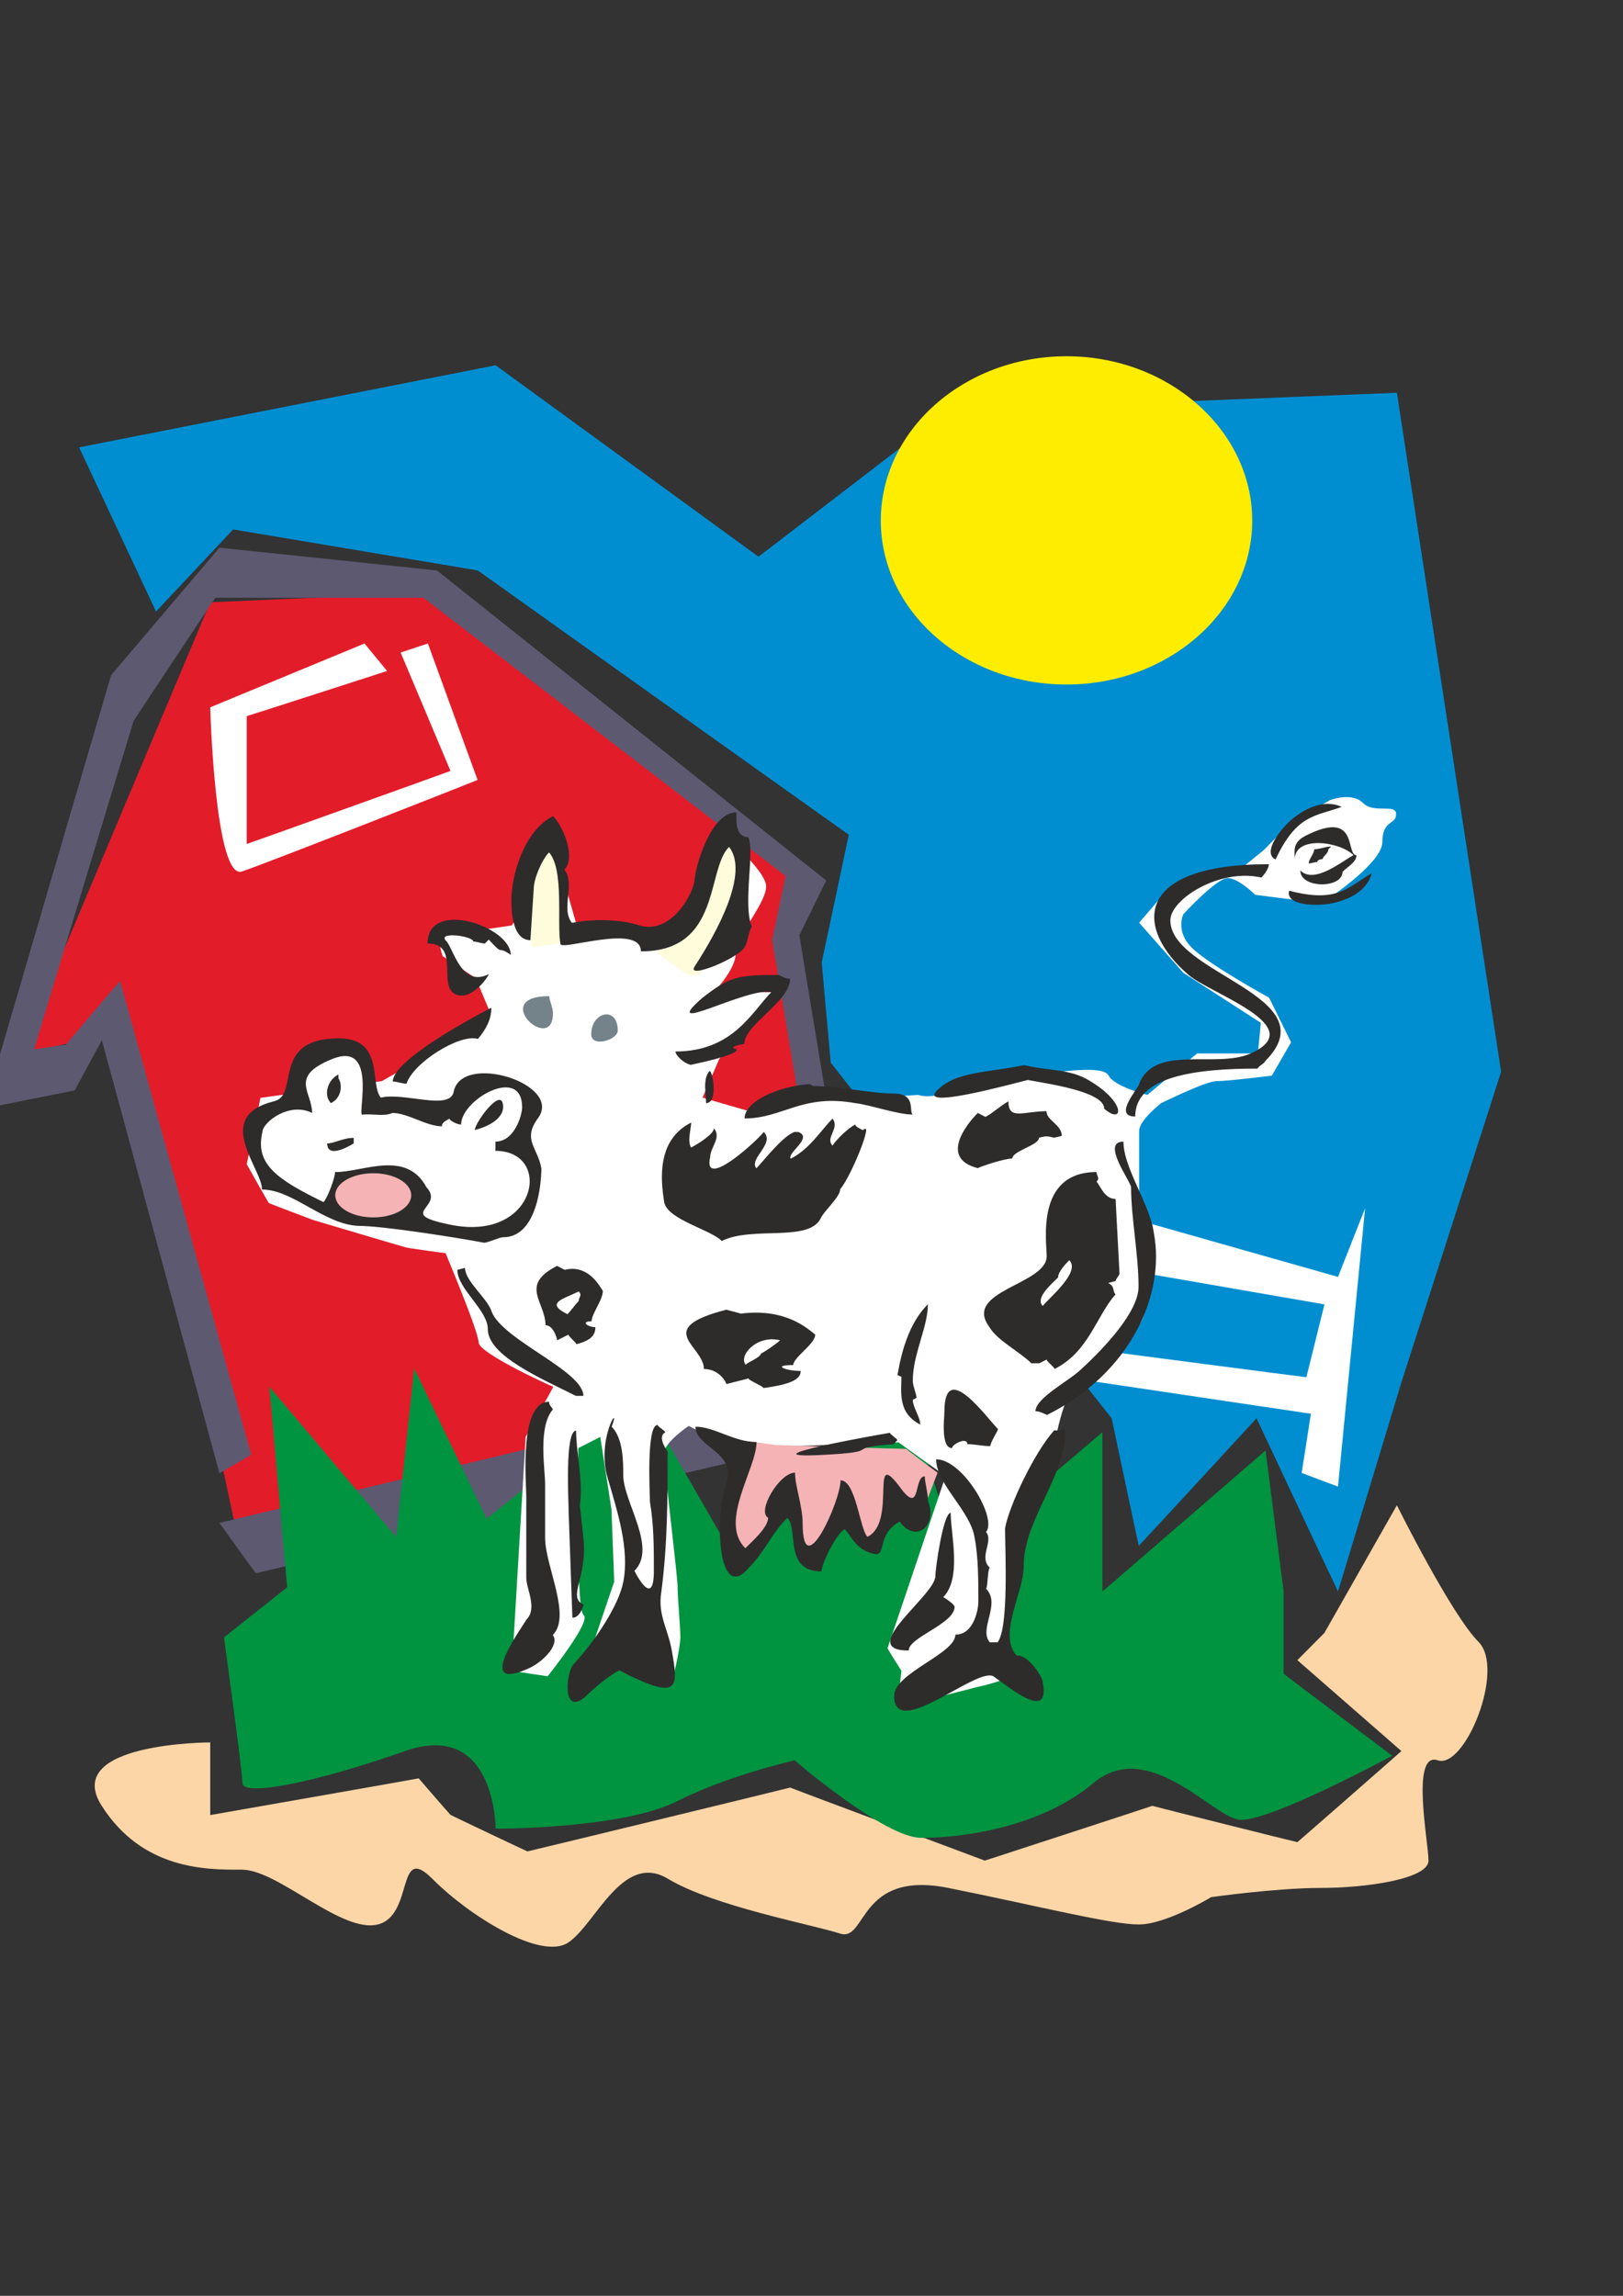 <?xml version="1.0" encoding="utf-8"?>
<!-- Created by UniConvertor 2.0rc4 (https://sk1project.net/) -->
<svg xmlns="http://www.w3.org/2000/svg" height="841.89pt" viewBox="0 0 595.276 841.89" width="595.276pt" version="1.1" xmlns:xlink="http://www.w3.org/1999/xlink" id="1ec6715e-f611-11ea-8b9c-dcc15c148e23">

<rect x="0" y="0" width="595.276" height="841.89" fill="#333333" stroke="none"/>

<g>
	<path style="fill:#fdd6a7;" d="M 77.102,638.961 C 77.102,638.961 22.31,638.961 37.358,662.289 52.334,685.689 75.59,685.689 88.766,685.617 102.086,685.689 125.27,709.089 138.59,705.705 151.91,702.393 145.286,675.609 158.534,688.929 171.854,702.393 198.422,719.097 208.43,712.329 218.366,705.777 228.302,678.993 244.934,688.929 261.566,699.009 298.07,705.777 308.006,709.017 318.014,712.401 314.558,685.689 347.822,692.313 381.158,699.009 407.654,705.777 417.662,705.705 427.598,705.777 444.23,695.697 444.23,695.697 444.23,695.697 467.486,692.385 484.118,692.313 500.678,692.385 523.934,689.073 523.934,682.305 523.934,675.609 517.31,642.201 527.318,645.513 537.254,648.897 552.23,612.177 542.294,602.097 532.286,592.089 512.342,551.985 512.342,551.985 L 485.774,598.785 475.838,608.793 513.998,642.129 C 513.998,642.201 475.838,675.609 475.838,675.537 475.838,675.609 422.63,662.289 422.63,662.217 422.63,662.289 361.214,682.305 361.214,682.305 361.214,682.305 289.79,655.593 289.79,655.521 289.79,655.593 193.454,678.993 193.454,678.921 193.454,678.993 165.23,665.601 165.23,665.529 165.23,665.601 153.566,652.209 153.566,652.137 153.566,652.209 77.102,665.601 77.102,665.601 L 77.102,638.961 Z" />
	<path style="fill:#e31c2a;" d="M 77.102,220.857 L 7.406,386.385 47.366,377.961 C 47.294,378.033 87.11,563.577 87.11,563.505 87.11,563.577 299.726,510.009 299.726,510.009 299.726,510.009 289.79,347.937 289.79,347.865 289.79,347.937 289.79,314.457 289.79,314.457 289.79,314.457 153.566,217.545 153.566,217.545 L 77.102,220.857 Z" />
	<path style="fill:#008ed1;" d="M 57.23,224.241 L 29.006,164.049 181.79,133.953 278.198,204.153 347.894,150.657 512.342,144.033 550.574,393.009 C 550.574,393.081 514.07,506.769 514.07,506.697 514.07,506.769 490.742,583.665 490.742,583.593 490.742,583.665 460.862,520.161 460.862,520.089 460.862,520.161 417.662,566.961 417.662,566.889 417.662,566.961 407.726,520.161 407.726,520.089 407.726,520.161 304.694,389.769 304.694,389.697 304.694,389.769 301.382,352.977 301.382,352.905 301.382,352.977 311.318,306.177 311.318,306.105 311.318,306.177 175.238,209.193 175.238,209.193 L 85.526,194.145 57.23,224.241 Z" />
	<path style="fill:#ffffff;" d="M 337.958,424.905 L 490.742,468.249 500.678,443.121 C 500.678,443.193 490.742,545.145 490.742,545.145 490.742,545.145 477.422,540.177 477.422,540.105 477.422,540.177 480.806,518.433 480.806,518.433 480.806,518.433 334.646,496.689 334.646,496.689 L 337.958,424.905 Z" />
	<path style="fill:#008ed1;" d="M 399.446,463.353 L 485.774,478.329 479.15,505.041 C 479.15,505.113 389.51,493.377 389.51,493.377 L 399.446,463.353 Z" />
	<path style="fill:#5d5971;" d="M 80.486,540.249 L 37.358,381.417 27.422,399.849 C 27.422,399.849 -5.842,406.473 -5.77,406.473 -5.842,406.473 40.67,247.641 40.742,247.641 40.67,247.641 80.486,200.841 80.486,200.841 L 160.262,209.193 303.038,322.881 293.174,342.969 322.982,523.473 93.806,576.897 C 93.806,576.969 80.486,558.537 80.486,558.465 80.486,558.537 309.734,503.385 309.734,503.385 L 283.166,344.697 288.134,321.225 155.294,219.201 78.974,219.201 C 78.902,219.201 48.95,264.345 49.022,264.345 48.95,264.345 12.446,384.801 12.518,384.801 12.446,384.801 24.11,383.073 24.182,383.073 24.11,383.073 43.982,359.673 44.054,359.673 43.982,359.673 92.15,533.481 92.15,533.481 L 80.486,540.249 Z" />
	<path style="fill:#009340;" d="M 105.326,582.081 L 98.774,508.497 145.286,563.649 151.91,501.801 178.478,556.953 234.926,511.809 264.878,563.649 331.262,508.497 351.206,570.345 404.342,525.201 404.342,583.593 C 404.342,583.665 464.174,531.897 464.174,531.897 L 470.798,583.593 C 470.798,583.665 470.798,613.833 470.798,613.761 470.798,613.833 510.614,643.857 510.614,643.857 510.614,643.857 464.174,668.985 454.166,667.257 444.23,665.601 420.902,637.161 401.03,653.865 381.086,670.641 351.278,674.025 337.886,673.953 324.566,674.025 291.446,645.585 291.446,645.513 291.446,645.585 268.118,650.625 248.246,660.561 228.374,670.641 181.79,670.641 181.79,670.569 181.79,670.641 181.79,630.465 148.526,642.129 115.334,653.865 88.838,658.905 88.91,653.865 88.838,648.897 82.142,600.441 82.142,600.441 L 105.326,582.081 Z" />
	<path style="fill:#ffffff;" d="M 140.03,396.465 L 163.43,383.217 179.63,370.977 174.518,358.737 162.35,350.601 C 162.35,350.601 159.398,342.465 163.43,342.465 167.462,342.465 187.694,339.369 187.694,339.369 L 197.846,324.033 201.95,305.673 212.102,341.385 246.518,345.489 258.686,330.153 262.79,303.657 C 262.79,303.657 281.006,318.921 281.006,325.041 281.006,331.233 269.846,343.473 269.846,349.593 269.846,355.641 261.71,363.849 261.71,363.849 L 287.054,363.849 263.798,388.329 257.678,402.513 C 257.678,402.585 278.99,408.705 278.99,408.633 278.99,408.705 293.174,403.593 299.222,403.521 305.27,403.593 336.734,401.505 336.734,401.505 336.734,401.505 341.774,403.521 349.91,399.417 357.974,395.529 376.262,393.441 382.31,393.441 388.43,393.441 404.558,390.345 406.646,394.449 408.662,398.481 420.83,401.505 420.83,401.505 420.83,401.505 439.046,386.313 439.046,386.313 L 461.366,386.313 462.446,375.081 434.006,356.721 417.806,338.361 424.862,330.153 437.102,322.017 453.302,320.001 463.454,311.793 473.534,301.569 487.79,293.433 C 487.79,293.433 495.782,290.337 499.886,294.441 503.99,298.545 512.054,294.513 512.054,298.545 512.054,302.577 507.014,300.561 507.014,308.769 507.014,316.905 484.694,331.233 484.694,331.233 L 460.358,328.137 C 460.358,328.137 454.31,322.017 450.278,322.017 446.174,322.017 434.006,335.265 434.006,335.265 434.006,335.265 430.982,341.457 437.102,347.505 443.15,353.625 465.47,365.865 465.47,365.865 L 473.534,382.209 466.478,394.449 C 466.478,394.449 450.278,396.465 446.174,396.465 442.142,396.465 425.87,404.601 425.87,404.529 425.87,404.601 417.806,410.721 417.806,414.753 417.806,418.929 417.806,437.145 417.806,441.177 417.806,445.353 417.806,445.281 417.806,459.537 417.806,473.937 423.854,480.129 415.79,488.193 407.654,496.329 399.518,498.489 393.47,508.569 387.35,518.865 385.406,539.241 385.406,539.169 385.406,539.241 369.134,586.185 369.134,590.217 369.134,594.393 369.134,606.633 373.166,610.665 377.27,614.697 357.974,618.801 357.974,618.729 357.974,618.801 341.774,622.905 341.774,622.833 341.774,622.905 329.606,629.025 329.606,624.921 329.606,620.889 330.614,612.753 330.614,612.681 330.614,612.753 325.502,604.545 325.502,604.473 325.502,604.545 346.814,541.329 346.814,541.257 346.814,541.329 329.606,529.017 329.606,528.945 329.606,529.017 268.838,531.033 268.838,531.033 268.838,531.033 252.566,522.897 252.566,522.897 252.566,522.897 243.494,529.017 243.494,533.049 243.494,537.225 248.534,577.977 248.534,582.009 248.534,586.185 249.542,596.337 249.542,600.369 249.542,604.545 246.518,616.785 246.518,616.713 246.518,616.785 236.366,616.785 236.366,616.713 236.366,616.785 222.182,606.633 220.166,610.665 218.15,614.697 212.102,618.801 212.102,618.729 212.102,618.801 225.278,580.065 225.278,579.993 225.278,580.065 224.27,553.497 224.27,553.497 224.27,553.497 220.166,526.929 220.166,526.929 220.166,526.929 212.102,531.033 212.102,531.033 212.102,531.033 211.022,590.289 214.046,592.233 217.142,594.393 200.87,614.697 200.87,614.697 200.87,614.697 187.694,612.753 187.694,612.681 187.694,612.753 192.806,526.929 192.806,526.929 192.806,526.929 202.958,508.641 202.958,508.569 202.958,508.641 175.526,496.329 175.526,492.225 175.526,488.265 163.43,459.609 163.43,459.537 163.43,459.609 149.174,457.593 149.174,457.521 149.174,457.593 114.758,447.369 114.83,447.369 114.758,447.369 98.558,441.249 98.63,441.177 98.558,441.249 90.494,426.993 90.494,426.921 90.494,426.993 95.534,402.585 95.534,402.585 L 140.03,396.465 Z" />
	<path style="fill:#2d2c2b;" d="M 184.526,453.705 C 197.198,453.705 198.566,433.329 198.566,428.433 197.198,420.801 191.582,417.993 197.198,410.217 206.99,397.545 169.19,385.665 166.382,400.425 164.942,407.409 148.094,400.425 139.67,402.513 135.494,397.545 141.11,380.769 124.262,380.769 98.99,380.769 110.222,401.793 100.358,403.881 77.894,409.497 96.11,428.433 96.11,436.209 107.342,436.209 118.646,448.809 131.246,449.529 141.11,449.529 170.558,454.353 177.542,455.721 178.982,455.721 183.158,453.705 184.526,453.705 L 184.526,453.705 Z" />
	<path style="fill:#2d2c2b;" d="M 156.806,345.993 C 169.478,345.993 159.614,362.841 167.966,364.929 173.582,366.369 179.27,357.873 179.27,357.225 169.478,362.121 166.598,348.801 163.862,345.273 159.614,341.385 173.582,343.185 173.582,345.273 175.094,345.273 176.462,345.993 177.83,345.993 L 179.27,344.553 C 185.246,351.177 181.934,346.281 187.334,350.169 187.334,339.729 156.806,329.433 156.806,345.993 L 156.806,345.993 Z" />
	<path style="fill:#2d2c2b;" d="M 285.614,357.513 C 270.278,357.513 267.47,358.233 257.606,365.937 240.758,380.625 274.454,361.689 282.878,363.849 275.894,370.905 268.838,385.593 247.742,385.593 247.742,386.961 250.622,389.841 253.358,390.489 256.238,389.841 270.278,386.961 270.278,384.873 L 268.838,384.225 C 268.838,383.505 273.014,382.785 273.014,382.785 273.014,375.729 289.79,367.305 289.79,358.953 288.422,358.953 287.054,358.233 285.614,357.513 L 285.614,357.513 Z" />
	<path style="fill:#2d2c2b;" d="M 260.342,392.649 C 257.606,395.457 258.974,401.073 258.974,404.529 263.15,404.529 261.782,394.089 260.342,392.649 L 260.342,392.649 Z" />
	<path style="fill:#748389;" d="M 226.574,377.889 C 226.574,368.817 216.854,370.905 216.854,379.329 216.854,384.225 226.574,381.417 226.574,377.889 L 226.574,377.889 Z" />
	<path style="fill:#748389;" d="M 202.814,371.553 C 202.814,369.537 201.446,366.729 201.446,365.289 179.054,365.289 202.814,386.961 202.814,371.553 L 202.814,371.553 Z" />
	<path style="fill:#2d2c2b;" d="M 175.31,380.985 C 178.622,376.953 180.206,373.569 180.206,369.537 170.558,374.505 144.062,389.193 144.062,396.609 145.718,396.609 147.446,397.401 149.102,397.401 151.55,389.697 168.614,378.969 175.31,380.985 L 175.31,380.985 Z" />
	<path style="fill:#ffffff;" d="M 156.446,435.417 C 148.958,421.377 132.974,429.945 122.894,429.801 122.894,431.889 120.086,439.449 118.646,440.817 101.87,432.609 93.374,426.993 96.254,415.113 96.254,411.657 106.046,403.881 114.47,408.129 114.47,400.425 106.046,394.809 121.526,388.473 138.374,381.417 131.318,407.409 132.758,408.777 136.358,408.273 140.894,409.569 143.918,408.129 149.534,408.129 156.446,413.025 162.062,413.025 162.062,411.657 163.502,410.937 164.87,410.217 164.87,410.937 167.678,412.377 169.118,412.377 169.118,403.161 191.51,390.561 191.51,406.041 191.51,408.777 188.774,418.641 181.718,418.641 L 181.718,422.025 C 202.814,422.025 197.126,454.929 166.238,449.313 143.918,445.065 163.502,442.977 156.446,435.417 L 156.446,435.417 Z" />
	<path style="fill:#2d2c2b;" d="M 178.91,487.401 C 178.91,497.121 198.566,505.545 211.238,511.881 L 213.974,511.881 C 213.974,502.737 184.526,491.505 180.35,481.065 178.91,476.169 170.558,469.905 170.558,464.937 L 167.75,465.657 C 167.75,472.641 178.91,480.345 178.91,487.401 L 178.91,487.401 Z" />
	<path style="fill:#2d2c2b;" d="M 221.102,473.361 C 219.734,471.273 215.558,463.569 207.134,465.657 L 204.326,464.217 C 190.358,471.273 200.078,477.465 200.078,485.961 202.958,485.961 204.326,490.785 204.326,491.505 L 208.502,489.417 C 208.502,490.137 211.382,492.297 211.382,492.945 216.998,491.505 218.366,489.417 218.366,486.681 215.558,486.681 212.75,484.521 216.998,484.521 216.998,481.713 221.102,476.817 221.102,473.361 L 221.102,473.361 Z" />
	<path style="fill:#2d2c2b;" d="M 299.006,489.417 C 296.342,487.329 288.278,479.625 271.79,481.713 L 266.39,480.273 C 239.174,487.329 258.182,493.521 258.182,502.017 263.726,502.017 266.39,506.841 266.39,507.561 L 274.526,505.473 C 274.526,506.193 279.998,508.353 279.998,509.001 290.942,507.561 293.678,505.473 293.678,502.737 288.278,502.737 282.734,500.577 290.942,500.577 290.942,497.769 299.006,492.873 299.006,489.417 L 299.006,489.417 Z" />
	<path style="fill:#ffffff;" d="M 279.062,496.401 C 279.062,497.769 273.518,499.857 273.518,500.505 270.71,497.049 277.694,489.345 286.118,491.505 284.678,492.873 280.502,495.681 279.062,496.401 L 279.062,496.401 Z" />
	<path style="fill:#ffffff;" d="M 212.246,477.105 C 210.878,478.473 209.51,480.561 208.142,481.929 199.646,477.753 206.702,476.385 212.246,473.577 213.686,475.017 212.246,475.665 212.246,477.105 L 212.246,477.105 Z" />
	<path style="fill:#2d2c2b;" d="M 308.15,436.137 C 312.254,431.241 320.75,410.217 316.502,414.465 315.134,413.745 313.694,413.097 313.694,412.377 310.886,413.745 306.71,417.993 305.342,420.081 302.534,417.201 308.15,413.745 305.342,410.217 301.094,414.465 296.99,421.377 290.006,424.905 288.566,422.745 298.358,417.201 292.814,415.113 L 291.374,415.113 C 287.126,416.553 280.142,425.625 277.406,428.433 274.526,424.905 284.39,419.361 280.142,415.113 275.894,420.081 257.678,436.137 260.486,424.257 260.486,420.801 264.734,417.201 261.854,413.745 261.854,415.833 256.238,419.361 253.502,420.801 251.99,418.713 253.502,413.745 253.502,411.657 240.83,417.993 242.27,432.609 243.638,440.961 245.006,447.297 260.486,450.825 264.734,455.073 275.894,449.457 296.99,455.721 301.094,446.577 302.534,443.769 308.15,438.873 308.15,436.137 L 308.15,436.137 Z" />
	<path style="fill:#2d2c2b;" d="M 410.606,467.025 L 409.166,439.665 C 404.99,439.665 403.55,434.697 402.182,433.329 403.55,431.961 402.182,431.241 402.182,429.801 379.79,429.801 383.894,455.145 383.894,460.689 383.894,471.129 353.006,473.289 362.87,486.609 365.678,491.505 374.102,495.753 378.278,499.929 L 381.158,499.929 383.894,498.561 C 383.894,499.281 386.774,501.369 386.774,502.017 399.374,495.753 402.182,482.361 409.166,474.657 407.798,473.289 409.166,471.849 406.43,470.481 L 409.166,469.761 C 409.166,469.041 410.606,467.673 410.606,467.025 L 410.606,467.025 Z" />
	<path style="fill:#2d2c2b;" d="M 381.086,417.201 C 383.822,416.553 383.822,416.553 386.63,417.201 L 389.438,416.553 C 389.438,412.377 383.822,410.937 383.822,407.481 375.47,407.481 369.854,410.937 369.854,403.881 367.046,405.393 364.238,408.129 361.43,409.569 L 358.622,408.129 C 354.374,412.377 344.582,424.833 358.622,428.361 359.99,427.641 368.414,424.833 371.294,424.833 371.294,422.025 381.086,420.009 381.086,417.201 L 381.086,417.201 Z" />
	<path style="fill:#2d2c2b;" d="M 334.79,506.337 C 334.79,496.545 340.334,486.681 340.334,478.257 333.35,485.241 330.614,495.825 329.174,504.249 L 330.614,504.897 C 330.614,510.441 329.174,518.145 337.526,522.393 337.526,519.657 334.79,516.057 334.79,513.321 L 336.158,512.601 C 336.158,511.161 334.79,508.353 334.79,506.337 L 334.79,506.337 Z" />
	<path style="fill:#2d2c2b;" d="M 366.038,524.049 C 361.862,519.873 346.382,498.057 346.382,517.713 346.382,519.873 344.942,531.033 349.19,531.033 349.19,529.593 354.806,526.785 354.806,529.593 357.614,529.593 360.422,530.313 363.23,530.313 363.23,528.873 366.038,524.697 366.038,524.049 L 366.038,524.049 Z" />
	<path style="fill:#2d2c2b;" d="M 244.862,532.329 C 243.638,530.529 241.334,526.569 243.998,525.273 243.998,524.625 241.19,523.185 241.19,522.537 236.942,522.537 238.382,547.953 238.382,550.761 239.822,559.185 239.822,567.609 239.822,576.033 239.822,590.577 232.694,576.033 232.694,576.033 241.19,567.609 228.59,550.761 228.59,540.897 228.59,536.001 228.59,527.433 224.342,523.185 228.086,513.537 218.438,527.433 222.974,542.337 226.502,554.433 230.966,568.185 228.59,580.209 226.862,588.705 218.654,601.305 210.302,610.377 207.638,613.329 206.054,629.385 214.55,622.329 217.286,619.593 222.974,614.625 227.15,612.537 249.038,623.769 249.038,619.593 246.302,604.761 244.862,597.057 241.19,592.161 242.558,583.737 244.862,566.169 244.862,549.321 244.862,532.329 L 244.862,532.329 Z" />
	<path style="fill:#2d2c2b;" d="M 246.302,614.481 C 246.302,622.113 230.966,610.953 242.198,610.953 242.198,610.305 243.566,609.585 243.566,608.865 244.934,610.305 246.302,612.393 246.302,614.481 L 246.302,614.481 Z" />
	<path style="fill:#2d2c2b;" d="M 213.974,563.937 L 212.678,552.057 C 213.974,542.841 211.31,532.977 211.31,524.625 207.062,524.625 208.574,550.545 208.574,554.793 L 209.942,593.241 C 212.678,593.241 213.974,589.065 213.974,588.345 207.926,585.681 215.63,578.265 213.974,563.937 L 213.974,563.937 Z" />
	<path style="fill:#2d2c2b;" d="M 199.934,563.937 L 199.934,544.281 C 199.934,538.665 197.27,523.257 202.742,516.921 202.742,516.201 201.374,515.553 201.374,514.041 190.286,514.041 193.022,543.561 193.022,548.529 L 193.022,578.553 C 193.022,582.801 197.27,589.785 193.022,593.961 193.022,594.681 173.366,620.673 193.022,612.177 198.638,610.089 205.55,603.105 202.742,599.577 209.726,592.593 199.934,574.305 199.934,563.937 L 199.934,563.937 Z" />
	<path style="fill:#2d2c2b;" d="M 350.126,589.209 C 350.126,588.489 347.318,586.401 345.95,585.681 352.862,578.697 348.686,562.497 348.686,554.793 345.95,554.793 343.07,575.169 343.07,577.977 343.07,585.033 313.622,605.265 333.278,605.265 333.278,600.369 350.126,595.473 350.126,589.209 L 350.126,589.209 Z" />
	<path style="fill:#2d2c2b;" d="M 354.374,606.777 C 362.726,604.689 355.742,610.881 352.934,612.321 351.566,610.233 354.374,608.793 354.374,606.777 L 354.374,606.777 Z" />
	<path style="fill:#2d2c2b;" d="M 375.47,574.449 C 375.47,556.953 390.806,542.121 390.806,523.905 389.438,524.553 388.07,524.553 386.63,524.553 379.574,532.329 370.142,551.985 368.63,560.409 368.63,568.689 370.07,596.913 365.894,602.241 L 363.014,602.241 C 358.838,597.273 367.262,588.201 361.646,582.585 362.366,581.865 362.15,575.745 363.014,574.881 358.838,570.921 364.526,565.305 361.646,561.777 365.894,556.953 353.222,535.137 343.358,535.137 343.358,544.281 356.03,554.073 357.47,563.937 358.838,570.921 358.838,579.705 358.838,587.481 358.838,589.569 357.47,599.433 350.414,599.433 350.414,606.489 327.95,613.473 327.95,621.897 327.95,638.745 358.838,610.593 364.526,614.841 371.51,619.809 385.19,631.041 382.454,616.929 382.454,614.841 376.838,606.489 372.878,607.137 365.894,599.433 375.47,583.953 375.47,574.449 L 375.47,574.449 Z" />
	<path style="fill:#2d2c2b;" d="M 414.854,435.417 C 414.854,446.577 417.59,459.897 417.59,471.849 417.59,480.993 405.062,494.313 396.638,502.017 392.39,506.265 379.79,512.601 379.79,517.497 381.158,517.497 382.526,518.217 384.038,518.865 414.854,503.457 427.454,474.657 423.206,452.193 421.838,441.681 412.046,428.361 412.046,418.641 403.622,418.641 414.854,433.329 414.854,435.417 L 414.854,435.417 Z" />
	<path style="fill:#2d2c2b;" d="M 398.006,395.385 C 391.022,391.929 384.038,392.649 375.614,390.561 363.014,393.369 350.342,392.649 343.358,400.209 337.742,406.545 368.63,398.121 376.982,396.033 384.038,397.401 404.99,400.209 404.99,406.545 412.118,412.881 413.486,403.881 398.006,395.385 L 398.006,395.385 Z" />
	<path style="fill:#2d2c2b;" d="M 327.734,401.001 C 319.31,401.001 308.078,398.265 298.286,398.265 L 296.99,397.545 C 285.686,398.265 273.086,403.809 273.086,410.145 287.126,410.145 294.11,401.001 313.694,404.529 319.31,405.177 329.102,408.705 334.718,408.705 333.278,407.337 336.086,401.001 327.734,401.001 L 327.734,401.001 Z" />
	<path style="fill:#2d2c2b;" d="M 464.03,389.121 C 487.79,365.361 429.254,357.153 429.254,337.497 429.254,329.793 447.254,318.273 462.662,321.801 464.03,320.361 465.398,318.273 465.398,316.905 414.998,316.905 416.366,340.809 436.022,357.585 444.446,364.641 480.806,376.521 458.558,386.385 445.886,391.857 423.422,382.857 417.806,397.473 417.806,398.841 407.942,409.425 416.366,409.425 416.366,394.593 438.83,391.857 461.294,391.857 461.294,391.137 464.03,389.769 464.03,389.121 L 464.03,389.121 Z" />
	<path style="fill:#2d2c2b;" d="M 488.582,331.233 C 496.358,329.649 501.686,325.689 503.126,320.217 494.27,325.329 490.67,331.305 472.814,326.625 471.374,332.097 482.966,332.457 488.582,331.233 L 488.582,331.233 Z" />
	<path style="fill:#2d2c2b;" d="M 474.326,300.057 C 480.518,295.089 486.926,293.505 492.11,295.881 482.534,299.409 475.622,298.473 467.846,315.177 462.734,312.801 469.79,303.657 474.326,300.057 L 474.326,300.057 Z" />
	<path style="fill:#2d2c2b;" d="M 492.398,319.713 C 494.414,317.697 497.51,316.185 497.51,313.593 493.406,313.593 498.518,296.601 479.006,306.393 473.822,308.985 474.902,312.081 474.902,315.105 474.902,306.393 491.318,308.481 496.43,313.593 492.398,315.681 482.102,324.393 476.918,319.209 476.918,325.905 492.398,325.905 492.398,319.713 L 492.398,319.713 Z" />
	<path style="fill:#2d2c2b;" d="M 487.214,311.433 L 488.222,310.425 C 486.134,310.425 484.118,311.433 482.03,311.433 482.03,313.017 480.014,315.033 480.014,316.617 481.022,316.617 482.03,316.113 483.11,316.113 483.11,315.537 484.118,315.033 485.126,315.033 485.126,314.025 487.214,313.017 487.214,311.433 L 487.214,311.433 Z" />
	<path style="fill:#ffffff;" d="M 388.07,468.465 C 388.07,466.377 390.806,463.569 392.174,462.129 396.422,466.377 385.262,475.449 382.454,478.905 379.646,476.097 385.262,471.201 388.07,468.465 L 388.07,468.465 Z" />
	<path style="fill:#2d2c2b;" d="M 184.526,405.969 C 184.526,397.617 174.158,411.585 174.158,414.393 181.934,412.305 184.526,408.777 184.526,405.969 L 184.526,405.969 Z" />
	<path style="fill:#2d2c2b;" d="M 124.118,395.385 L 124.118,394.017 C 120.014,396.105 118.574,401.721 121.382,404.529 125.558,402.441 125.558,397.473 124.118,395.385 L 124.118,395.385 Z" />
	<path style="fill:#2d2c2b;" d="M 129.734,419.289 L 129.734,417.273 C 125.63,417.273 122.75,419.289 120.014,419.289 120.014,425.553 129.734,419.289 129.734,419.289 L 129.734,419.289 Z" />
	<path style="fill:#f5b3b6;" d="M 136.934,430.233 C 144.566,430.233 150.83,433.833 150.83,438.297 150.83,442.833 144.566,446.433 136.934,446.433 129.23,446.433 122.966,442.833 122.966,438.297 122.966,433.833 129.23,430.233 136.934,430.233 L 136.934,430.233 Z" />
	<path style="fill:#fffcdc;" d="M 195.254,347.361 C 195.254,347.361 190.862,332.169 191.582,330.945 192.158,329.649 192.806,315.753 194.75,315.753 196.55,315.753 203.462,307.473 203.462,307.473 L 205.982,329.649 208.502,345.489 195.254,347.361 Z" />
	<path style="fill:#fffcdc;" d="M 240.542,348.945 L 252.854,339.153 C 252.854,339.153 255.374,329.001 256.67,328.425 257.894,327.777 261.71,316.401 261.71,316.401 261.71,316.401 262.286,307.833 265.454,308.121 268.622,308.481 275.174,314.745 272.654,321.729 270.134,328.713 264.518,343.905 261.998,347.721 259.478,351.465 257.606,358.089 254.438,357.729 251.27,357.513 248.102,354.345 246.878,353.697 245.582,353.049 240.542,348.945 240.542,348.945 L 240.542,348.945 Z" />
	<path style="fill:#2d2c2b;" d="M 195.758,325.905 C 195.758,322.449 198.566,315.465 201.374,312.585 206.99,318.921 204.182,338.433 205.55,346.137 205.55,348.873 235.07,338.433 235.07,348.873 264.59,348.873 258.974,318.921 267.398,310.569 274.886,320.073 263.078,341.673 254.726,354.489 251.774,359.169 270.134,351.753 273.014,347.505 274.382,345.417 274.382,341.889 275.75,339.801 272.294,331.521 277.046,311.505 274.382,306.969 269.342,306.969 270.134,299.841 270.134,297.897 260.342,297.897 254.726,318.921 254.726,323.169 253.358,329.937 244.862,343.257 233.702,339.081 226.574,336.993 216.854,336.993 209.798,338.433 205.55,333.465 211.166,323.889 206.99,318.921 211.166,314.745 206.99,303.513 202.814,299.265 191.798,304.881 187.55,321.801 187.55,329.937 187.55,332.817 187.55,344.769 194.534,344.769 L 195.758,325.905 Z" />
	<path style="fill:#f5b3b6;" d="M 274.598,528.513 C 275.822,529.665 269.99,544.785 269.99,546.513 269.99,548.241 268.838,558.753 270.062,562.785 271.142,566.817 272.366,569.121 274.598,567.969 276.974,566.817 283.31,560.985 284.462,558.681 285.614,556.377 287.918,545.937 289.646,550.545 291.374,555.225 291.374,560.985 293.102,565.089 294.83,569.193 296.558,570.993 299.366,569.697 302.246,568.545 302.822,562.209 306.35,560.409 309.806,558.681 307.43,550.545 311.534,557.529 315.638,564.513 316.214,563.937 318.518,564.513 320.822,565.089 322.55,563.361 325.43,560.985 328.31,558.681 326.582,549.969 329.462,551.697 332.342,553.497 338.102,554.649 338.678,553.425 339.254,552.273 343.862,540.105 343.862,540.033 343.862,540.105 332.342,531.393 332.342,531.321 332.342,531.393 284.462,529.881 284.462,529.881 L 274.598,528.513 Z" />
	<path style="fill:#2d2c2b;" d="M 340.406,550.545 C 340.406,547.737 339.182,543.489 339.182,541.401 335.078,541.401 337.814,555.153 330.83,546.369 318.158,528.801 329.462,557.961 318.158,563.577 315.35,560.769 313.91,542.841 308.294,542.841 308.294,550.545 294.398,581.145 294.398,558.681 294.398,552.345 291.59,544.929 291.59,540.033 285.902,540.033 277.478,554.217 281.726,556.593 281.726,560.049 276.11,565.017 273.374,567.753 263.51,557.961 277.478,538.665 277.478,528.801 269.126,528.801 262.07,523.185 255.086,523.185 255.086,530.889 270.422,532.329 266.318,544.209 261.854,557.169 263.51,588.345 274.742,574.809 280.358,569.265 283.094,562.137 288.782,556.593 292.958,560.769 287.342,576.249 301.31,576.249 301.31,573.369 306.926,562.137 309.806,560.769 312.542,563.577 313.91,568.473 320.966,569.913 325.142,570.489 321.47,562.713 329.966,557.961 336.014,566.313 343.934,559.257 340.406,550.545 L 340.406,550.545 Z" />
	<path style="fill:#2d2c2b;" d="M 327.734,529.593 L 329.102,528.153 C 329.102,527.505 326.438,526.065 326.438,525.417 322.334,526.065 271.862,534.993 301.166,533.553 325.574,532.329 308.078,531.033 327.734,529.593 L 327.734,529.593 Z" />
	<path style="fill:#ffffff;" d="M 77.102,259.377 C 77.102,259.377 78.83,322.953 88.766,319.569 98.774,316.185 175.166,286.089 175.166,286.017 175.166,286.089 156.95,235.977 156.95,235.977 L 146.942,239.289 165.23,282.705 C 165.23,282.777 90.494,309.561 90.494,309.489 90.494,309.561 90.494,262.689 90.494,262.617 90.494,262.689 141.974,246.057 141.974,246.057 L 133.694,235.977 77.102,259.377 Z" />
	<path style="fill:#ffed00;" d="M 391.166,130.641 C 428.678,130.641 459.278,157.785 459.278,190.905 459.278,224.025 428.678,251.025 391.166,251.025 353.582,251.025 323.054,224.025 323.054,190.905 323.054,157.785 353.582,130.641 391.166,130.641 L 391.166,130.641 Z" />
</g>
</svg>
